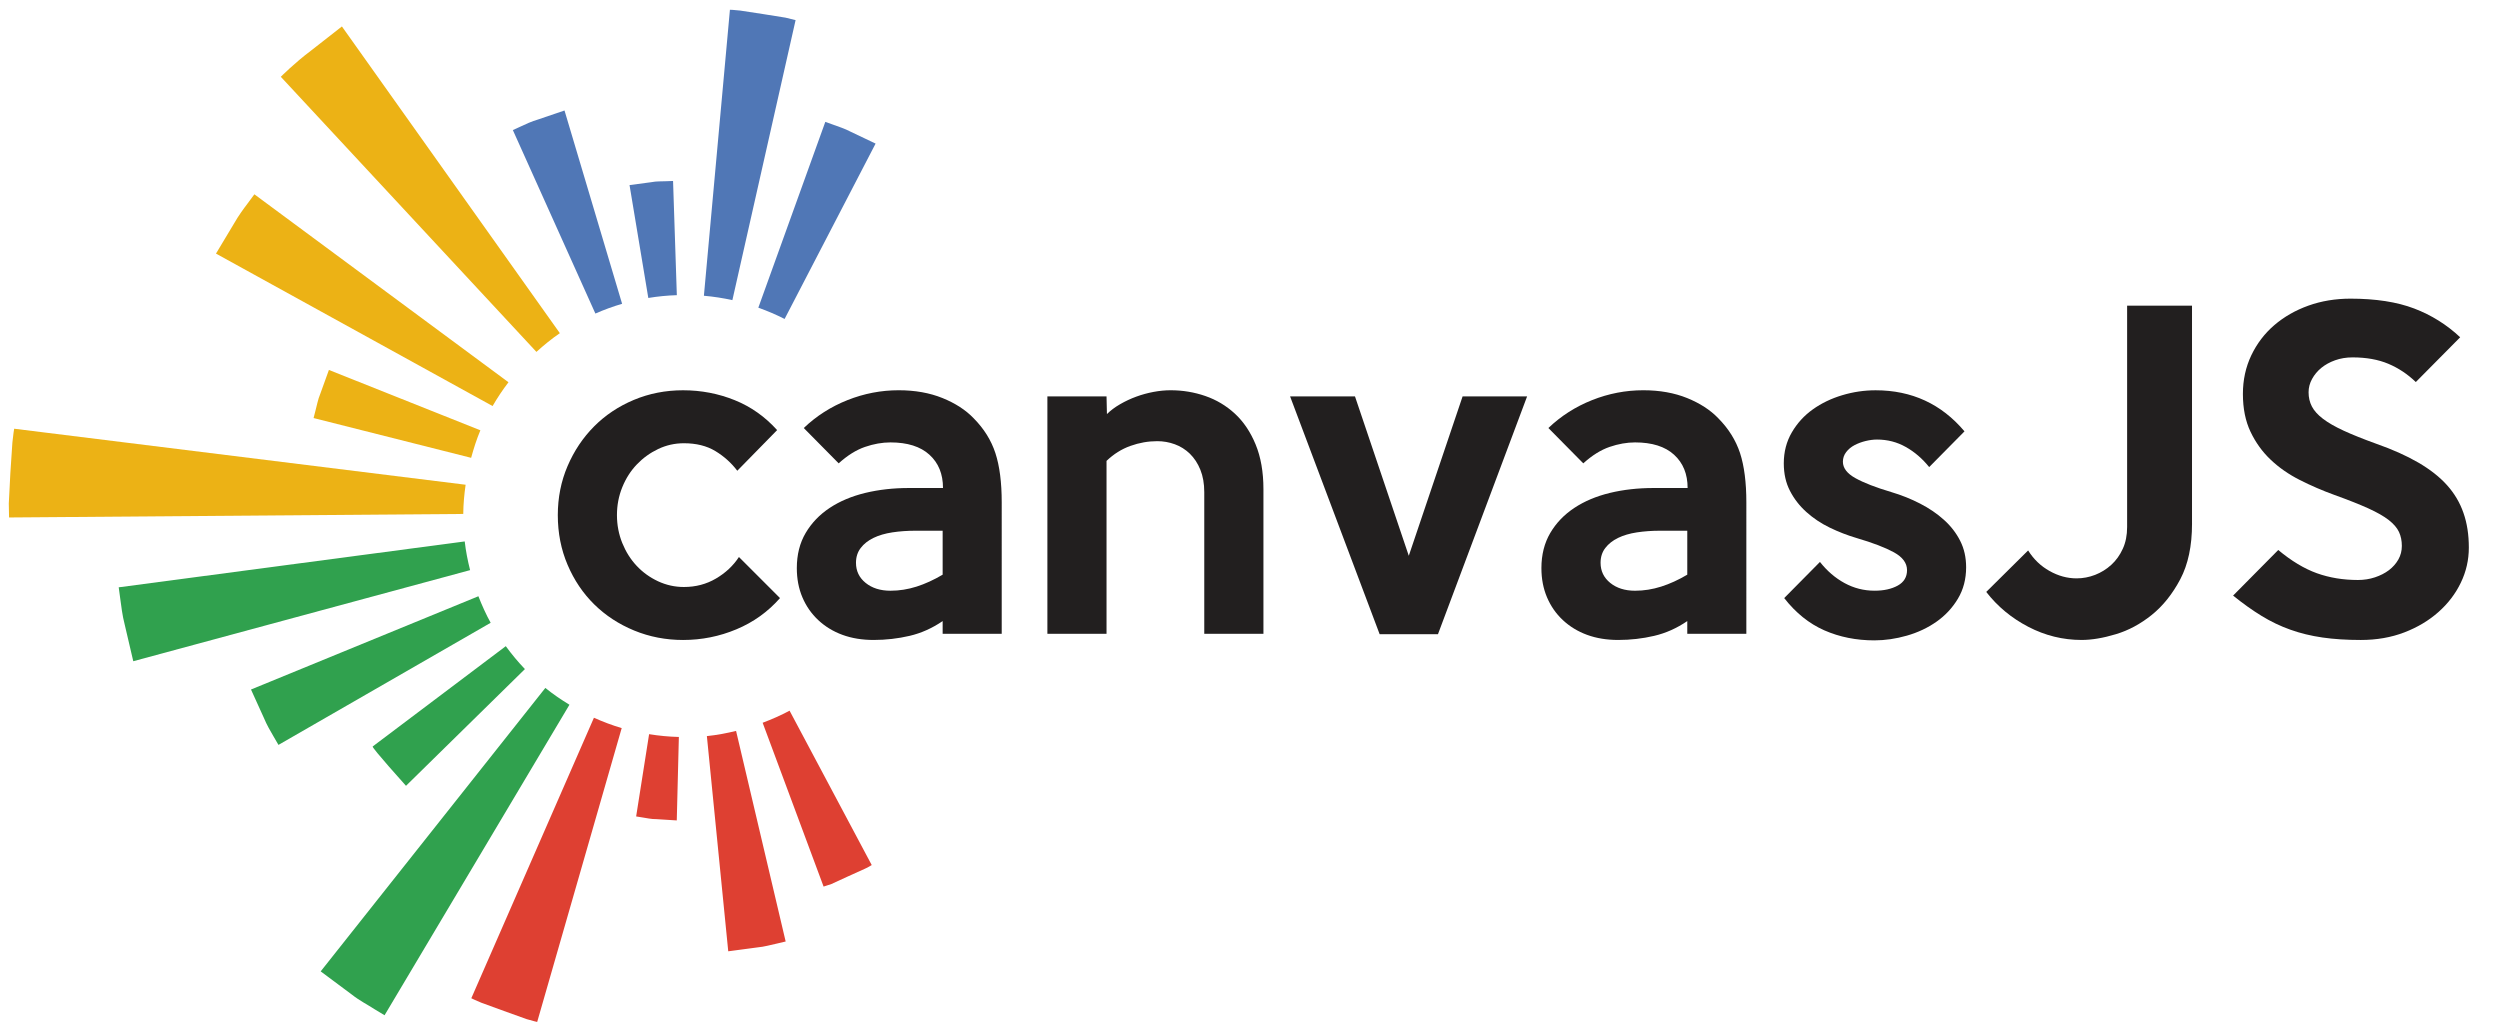 <?xml version="1.0" encoding="utf-8"?>
<!-- Generator: Adobe Illustrator 18.1.1, SVG Export Plug-In . SVG Version: 6.00 Build 0)  -->
<svg version="1.1" id="Layer_1" xmlns="http://www.w3.org/2000/svg" xmlns:xlink="http://www.w3.org/1999/xlink" x="0px" y="0px"
	 viewBox="0 0 139.583 57.625" enable-background="new 0 0 139.583 57.625" xml:space="preserve">
<rect x="0" fill="#FFFFFF" width="139.583" height="57.625"/>
<g>
	<g>
		<g>
			<path fill="#221F1F" d="M43.55,33.393c-0.673,0.765-1.483,1.346-2.431,1.742c-0.948,0.398-1.942,0.597-2.981,0.597
				c-0.963,0-1.873-0.176-2.728-0.527c-0.855-0.352-1.598-0.837-2.228-1.456c-0.63-0.619-1.127-1.356-1.492-2.213
				c-0.365-0.855-0.546-1.781-0.546-2.775c0-0.978,0.182-1.892,0.546-2.74c0.364-0.849,0.858-1.586,1.481-2.213
				c0.622-0.626,1.361-1.12,2.216-1.479c0.856-0.359,1.773-0.539,2.751-0.539c1.009,0,1.968,0.184,2.878,0.55
				c0.909,0.367,1.7,0.925,2.373,1.674l-2.224,2.27c-0.336-0.443-0.745-0.81-1.227-1.101c-0.481-0.29-1.066-0.435-1.754-0.435
				c-0.505,0-0.983,0.107-1.434,0.321c-0.451,0.214-0.848,0.501-1.192,0.86c-0.344,0.359-0.616,0.784-0.814,1.273
				c-0.199,0.489-0.298,1.009-0.298,1.559c0,0.55,0.1,1.07,0.298,1.56c0.198,0.488,0.466,0.913,0.803,1.272
				c0.336,0.359,0.734,0.646,1.192,0.861c0.458,0.213,0.94,0.32,1.445,0.32c0.657,0,1.253-0.156,1.789-0.471
				c0.535-0.313,0.963-0.714,1.284-1.203L43.55,33.393z"/>
			<path fill="#221F1F" d="M55.933,35.388h-3.302v-0.711c-0.581,0.397-1.196,0.673-1.846,0.825c-0.65,0.152-1.319,0.229-2.007,0.229
				c-0.642,0-1.223-0.095-1.743-0.286c-0.52-0.191-0.971-0.467-1.353-0.826c-0.382-0.359-0.676-0.783-0.883-1.272
				c-0.207-0.489-0.31-1.032-0.31-1.628c0-0.749,0.164-1.402,0.493-1.961c0.329-0.558,0.775-1.024,1.341-1.399
				c0.565-0.374,1.227-0.653,1.983-0.837c0.757-0.183,1.571-0.275,2.442-0.275h1.903c0-0.78-0.252-1.399-0.757-1.858
				c-0.504-0.459-1.23-0.688-2.178-0.688c-0.459,0-0.933,0.084-1.422,0.252c-0.489,0.169-0.979,0.474-1.468,0.917l-1.949-1.972
				c0.703-0.672,1.517-1.192,2.442-1.559c0.925-0.367,1.876-0.55,2.855-0.55c0.917,0,1.734,0.146,2.45,0.436
				c0.716,0.291,1.294,0.665,1.734,1.124c0.577,0.581,0.983,1.23,1.218,1.949c0.235,0.719,0.353,1.636,0.353,2.751V35.388z
				 M52.631,32.086v-2.454h-1.513c-0.459,0-0.891,0.03-1.296,0.092c-0.405,0.062-0.757,0.165-1.055,0.31
				c-0.298,0.146-0.536,0.332-0.711,0.562c-0.176,0.229-0.264,0.505-0.264,0.825c0,0.459,0.179,0.834,0.539,1.124
				c0.359,0.291,0.822,0.437,1.388,0.437c0.489,0,0.975-0.077,1.456-0.23C51.656,32.598,52.141,32.376,52.631,32.086z"/>
			<path fill="#221F1F" d="M70.54,35.388h-3.302v-7.912c0-0.474-0.073-0.89-0.219-1.25c-0.146-0.359-0.342-0.657-0.587-0.895
				c-0.246-0.237-0.526-0.413-0.84-0.527c-0.315-0.115-0.641-0.172-0.979-0.172c-0.506,0-1.005,0.088-1.497,0.264
				s-0.937,0.455-1.335,0.837v9.654h-3.302V22.133h3.302l0.023,0.986c0.198-0.198,0.443-0.382,0.734-0.55
				c0.29-0.168,0.592-0.309,0.906-0.424c0.313-0.115,0.634-0.202,0.963-0.264c0.329-0.061,0.646-0.092,0.952-0.092
				c0.672,0,1.319,0.107,1.938,0.321c0.619,0.214,1.169,0.542,1.651,0.986c0.481,0.444,0.868,1.017,1.158,1.72
				c0.29,0.703,0.436,1.536,0.436,2.5V35.388z"/>
			<path fill="#221F1F" d="M85.263,22.133L80.286,35.41h-3.256l-5-13.277h3.623l3.004,8.898l3.004-8.898H85.263z"/>
			<path fill="#221F1F" d="M97.507,35.388h-3.301v-0.711c-0.582,0.397-1.197,0.673-1.848,0.825
				c-0.648,0.152-1.318,0.229-2.006,0.229c-0.642,0-1.223-0.095-1.742-0.286c-0.52-0.191-0.971-0.467-1.354-0.826
				c-0.383-0.359-0.676-0.783-0.883-1.272c-0.207-0.489-0.311-1.032-0.311-1.628c0-0.749,0.166-1.402,0.494-1.961
				c0.328-0.558,0.775-1.024,1.342-1.399c0.565-0.374,1.227-0.653,1.982-0.837c0.758-0.183,1.572-0.275,2.443-0.275h1.902
				c0-0.78-0.252-1.399-0.756-1.858c-0.504-0.459-1.23-0.688-2.18-0.688c-0.457,0-0.932,0.084-1.422,0.252
				c-0.488,0.169-0.979,0.474-1.467,0.917l-1.949-1.972c0.703-0.672,1.518-1.192,2.441-1.559c0.926-0.367,1.877-0.55,2.856-0.55
				c0.918,0,1.734,0.146,2.451,0.436c0.715,0.291,1.293,0.665,1.734,1.124c0.576,0.581,0.982,1.23,1.219,1.949
				c0.234,0.719,0.352,1.636,0.352,2.751V35.388z M94.206,32.086v-2.454h-1.514c-0.459,0-0.891,0.03-1.297,0.092
				c-0.404,0.062-0.756,0.165-1.055,0.31c-0.297,0.146-0.535,0.332-0.711,0.562c-0.176,0.229-0.264,0.505-0.264,0.825
				c0,0.459,0.18,0.834,0.539,1.124c0.359,0.291,0.822,0.437,1.387,0.437c0.49,0,0.975-0.077,1.457-0.23
				C93.232,32.598,93.716,32.376,94.206,32.086z"/>
			<path fill="#221F1F" d="M109.775,31.673c0,0.657-0.152,1.242-0.459,1.755c-0.307,0.512-0.705,0.939-1.195,1.283
				c-0.49,0.344-1.041,0.604-1.654,0.779c-0.613,0.176-1.219,0.264-1.816,0.264c-1.012,0-1.941-0.186-2.793-0.56
				c-0.85-0.375-1.596-0.975-2.24-1.801l1.996-2.018c0.396,0.504,0.855,0.898,1.375,1.181c0.52,0.283,1.078,0.425,1.674,0.425
				c0.52,0,0.951-0.096,1.297-0.287c0.344-0.191,0.516-0.478,0.516-0.859c0-0.399-0.246-0.73-0.734-0.998
				c-0.49-0.267-1.178-0.531-2.064-0.791c-0.52-0.152-1.023-0.348-1.514-0.585c-0.488-0.237-0.924-0.527-1.307-0.872
				c-0.383-0.344-0.687-0.737-0.916-1.181c-0.23-0.443-0.346-0.955-0.346-1.536c0-0.642,0.15-1.219,0.449-1.731
				c0.299-0.512,0.689-0.94,1.172-1.284c0.482-0.344,1.031-0.608,1.642-0.791c0.613-0.184,1.234-0.275,1.863-0.275
				c2.021,0,3.676,0.765,4.963,2.293l-1.971,1.995c-0.383-0.474-0.818-0.849-1.309-1.124c-0.488-0.275-1.023-0.413-1.604-0.413
				c-0.199,0-0.41,0.027-0.631,0.08c-0.223,0.054-0.428,0.13-0.619,0.229c-0.191,0.1-0.348,0.229-0.471,0.39
				c-0.123,0.161-0.184,0.34-0.184,0.539c0,0.352,0.232,0.658,0.699,0.917c0.467,0.26,1.135,0.519,2.008,0.779
				c0.565,0.168,1.1,0.382,1.604,0.642c0.506,0.26,0.949,0.562,1.33,0.906c0.383,0.344,0.686,0.734,0.906,1.17
				C109.665,30.629,109.775,31.123,109.775,31.673z"/>
			<path fill="#221F1F" d="M122.388,29.242c0,1.238-0.219,2.269-0.654,3.096c-0.436,0.825-0.967,1.49-1.594,1.995
				c-0.627,0.505-1.295,0.864-2.006,1.077c-0.711,0.215-1.35,0.321-1.916,0.321c-1.039,0-2.029-0.245-2.969-0.733
				c-0.939-0.489-1.725-1.139-2.35-1.949l2.338-2.316c0.307,0.49,0.703,0.871,1.193,1.146c0.488,0.275,0.992,0.413,1.514,0.413
				c0.352,0,0.695-0.065,1.031-0.194c0.336-0.131,0.639-0.318,0.906-0.562c0.268-0.244,0.481-0.543,0.641-0.895
				c0.162-0.351,0.242-0.756,0.242-1.215v-12.36h3.623V29.242z"/>
			<path fill="#221F1F" d="M137.843,30.572c0,0.688-0.148,1.342-0.447,1.961c-0.297,0.619-0.715,1.166-1.25,1.639
				c-0.535,0.475-1.168,0.853-1.902,1.136c-0.734,0.282-1.545,0.424-2.432,0.424c-0.795,0-1.51-0.046-2.143-0.138
				c-0.635-0.092-1.232-0.236-1.789-0.436c-0.559-0.198-1.094-0.455-1.605-0.768c-0.512-0.313-1.043-0.691-1.594-1.136l2.521-2.546
				c0.734,0.612,1.453,1.044,2.156,1.297c0.703,0.252,1.467,0.378,2.293,0.378c0.336,0,0.654-0.05,0.951-0.149
				c0.299-0.1,0.559-0.232,0.781-0.4c0.221-0.169,0.396-0.367,0.527-0.598c0.129-0.229,0.193-0.48,0.193-0.756
				c0-0.291-0.053-0.551-0.16-0.779c-0.107-0.23-0.297-0.451-0.572-0.666c-0.275-0.214-0.658-0.432-1.147-0.654
				c-0.49-0.221-1.117-0.47-1.881-0.745c-0.674-0.244-1.318-0.523-1.938-0.837c-0.619-0.313-1.162-0.691-1.629-1.135
				c-0.467-0.443-0.84-0.963-1.123-1.559c-0.283-0.596-0.424-1.299-0.424-2.11c0-0.78,0.156-1.498,0.469-2.156
				c0.314-0.657,0.742-1.219,1.285-1.685c0.543-0.466,1.178-0.829,1.902-1.089c0.727-0.26,1.51-0.39,2.352-0.39
				c1.406,0,2.592,0.184,3.555,0.55c0.963,0.367,1.818,0.902,2.568,1.606l-2.477,2.5c-0.459-0.443-0.973-0.783-1.537-1.021
				c-0.566-0.237-1.23-0.356-1.994-0.356c-0.354,0-0.678,0.054-0.975,0.161c-0.299,0.107-0.555,0.249-0.77,0.424
				c-0.213,0.176-0.387,0.382-0.516,0.619c-0.131,0.237-0.195,0.485-0.195,0.745c0,0.291,0.061,0.554,0.184,0.791
				c0.123,0.237,0.328,0.467,0.619,0.688c0.291,0.222,0.678,0.444,1.158,0.665c0.482,0.222,1.082,0.463,1.801,0.723
				c0.916,0.321,1.703,0.673,2.361,1.055c0.658,0.382,1.193,0.803,1.605,1.261c0.412,0.459,0.719,0.975,0.918,1.548
				C137.744,29.208,137.843,29.854,137.843,30.572z"/>
		</g>
	</g>
	<g>
		<path fill="#5077B6" d="M31.518,6.169c0,0-0.73,0.248-1.462,0.498c-0.372,0.107-0.721,0.272-0.983,0.395
			c-0.263,0.119-0.439,0.201-0.439,0.201l4.608,10.244c0.482-0.213,0.979-0.394,1.492-0.545L31.518,6.169z"/>
		<path fill="#5077B6" d="M37.579,10.104c0,0-0.153,0.006-0.382,0.014c-0.229,0.016-0.537-0.008-0.838,0.055
			c-0.606,0.08-1.21,0.16-1.21,0.16l1.048,6.303c0.521-0.086,1.052-0.139,1.593-0.156L37.579,10.104z"/>
		<path fill="#5077B6" d="M44.42,1.124c0,0-0.226-0.055-0.564-0.139c-0.344-0.055-0.803-0.127-1.26-0.201
			c-0.459-0.07-0.918-0.141-1.263-0.193c-0.346-0.041-0.579-0.046-0.579-0.046l-1.453,15.968c0.541,0.047,1.071,0.129,1.59,0.244
			L44.42,1.124z"/>
		<path fill="#5077B6" d="M48.887,8.017c0,0-0.69-0.328-1.382-0.658c-0.337-0.18-0.705-0.293-0.974-0.393
			c-0.27-0.096-0.451-0.162-0.451-0.162l-3.74,10.375c0.505,0.18,0.995,0.389,1.467,0.629L48.887,8.017z"/>
		<path fill="#DE4032" d="M42.581,40.354l3.403,9.147c0,0,0.175-0.057,0.438-0.145c0.25-0.115,0.586-0.27,0.919-0.422
			c0.335-0.152,0.671-0.305,0.924-0.418c0.255-0.107,0.4-0.225,0.406-0.217l-4.587-8.62C43.603,39.939,43.098,40.158,42.581,40.354z
			"/>
		<path fill="#DE4032" d="M40.66,53.114c0,0,0.805-0.105,1.613-0.215c0.407-0.035,0.798-0.154,1.097-0.215
			c0.295-0.07,0.496-0.117,0.496-0.117l-2.769-11.757c-0.532,0.127-1.073,0.232-1.63,0.289L40.66,53.114z"/>
		<path fill="#DE4032" d="M35.518,45.584c0,0,0.141,0.021,0.353,0.057c0.211,0.029,0.49,0.1,0.777,0.094
			c0.568,0.035,1.138,0.072,1.138,0.072l0.117-4.66c-0.565-0.014-1.118-0.068-1.662-0.156L35.518,45.584z"/>
		<path fill="#DE4032" d="M26.315,55.735c0,0,0.218,0.111,0.558,0.25c0.345,0.125,0.804,0.295,1.264,0.461
			c0.461,0.162,0.921,0.328,1.266,0.455c0.352,0.104,0.589,0.158,0.589,0.158l4.719-16.407c-0.534-0.158-1.05-0.354-1.55-0.578
			L26.315,55.735z"/>
		<path fill="#30A14E" d="M17.905,54.235c0,0,0.868,0.648,1.736,1.293c0.425,0.338,0.91,0.582,1.25,0.807
			c0.347,0.207,0.58,0.35,0.58,0.35l10.323-17.337c-0.469-0.285-0.921-0.594-1.346-0.938L17.905,54.235z"/>
		<path fill="#30A14E" d="M20.808,41.678c-0.068,0.057,1.862,2.197,1.86,2.197l6.64-6.518c-0.385-0.4-0.739-0.828-1.068-1.279
			L20.808,41.678z"/>
		<path fill="#30A14E" d="M14.014,38.498c0,0,0.357,0.787,0.714,1.572c0.164,0.4,0.382,0.771,0.548,1.053
			c0.163,0.277,0.272,0.467,0.272,0.467l11.847-6.818c-0.262-0.475-0.486-0.973-0.685-1.482L14.014,38.498z"/>
		<path fill="#30A14E" d="M6.628,32.791c0,0,0.035,0.262,0.088,0.65c0.056,0.391,0.111,0.916,0.246,1.428
			c0.239,1.024,0.479,2.049,0.479,2.049l18.806-5.086c-0.132-0.523-0.238-1.055-0.3-1.602L6.628,32.791z"/>
		<path fill="#ECB215" d="M0.792,23.937c0,0-0.056,0.305-0.1,0.77c-0.03,0.463-0.071,1.084-0.113,1.701
			c-0.033,0.623-0.064,1.244-0.088,1.707c0.01,0.467,0.015,0.777,0.015,0.777l25.359-0.197c0.005-0.555,0.056-1.096,0.132-1.631
			L0.792,23.937z"/>
		<path fill="#ECB215" d="M18.364,20.655c0,0-0.239,0.662-0.479,1.326c-0.139,0.326-0.196,0.678-0.268,0.934
			c-0.066,0.254-0.109,0.426-0.109,0.426l8.797,2.221c0.143-0.525,0.308-1.043,0.516-1.537L18.364,20.655z"/>
		<path fill="#ECB215" d="M14.203,10.849c0,0-0.147,0.199-0.367,0.496c-0.224,0.295-0.517,0.691-0.761,1.121
			c-0.506,0.848-1.016,1.693-1.016,1.693l15.444,8.512c0.267-0.463,0.564-0.906,0.887-1.328L14.203,10.849z"/>
		<path fill="#ECB215" d="M19.09,1.477c0,0-0.871,0.682-1.74,1.361c-0.886,0.662-1.672,1.449-1.672,1.449L29.95,19.647
			c0.414-0.375,0.846-0.729,1.308-1.045L19.09,1.477z"/>
	</g>
</g>
</svg>
